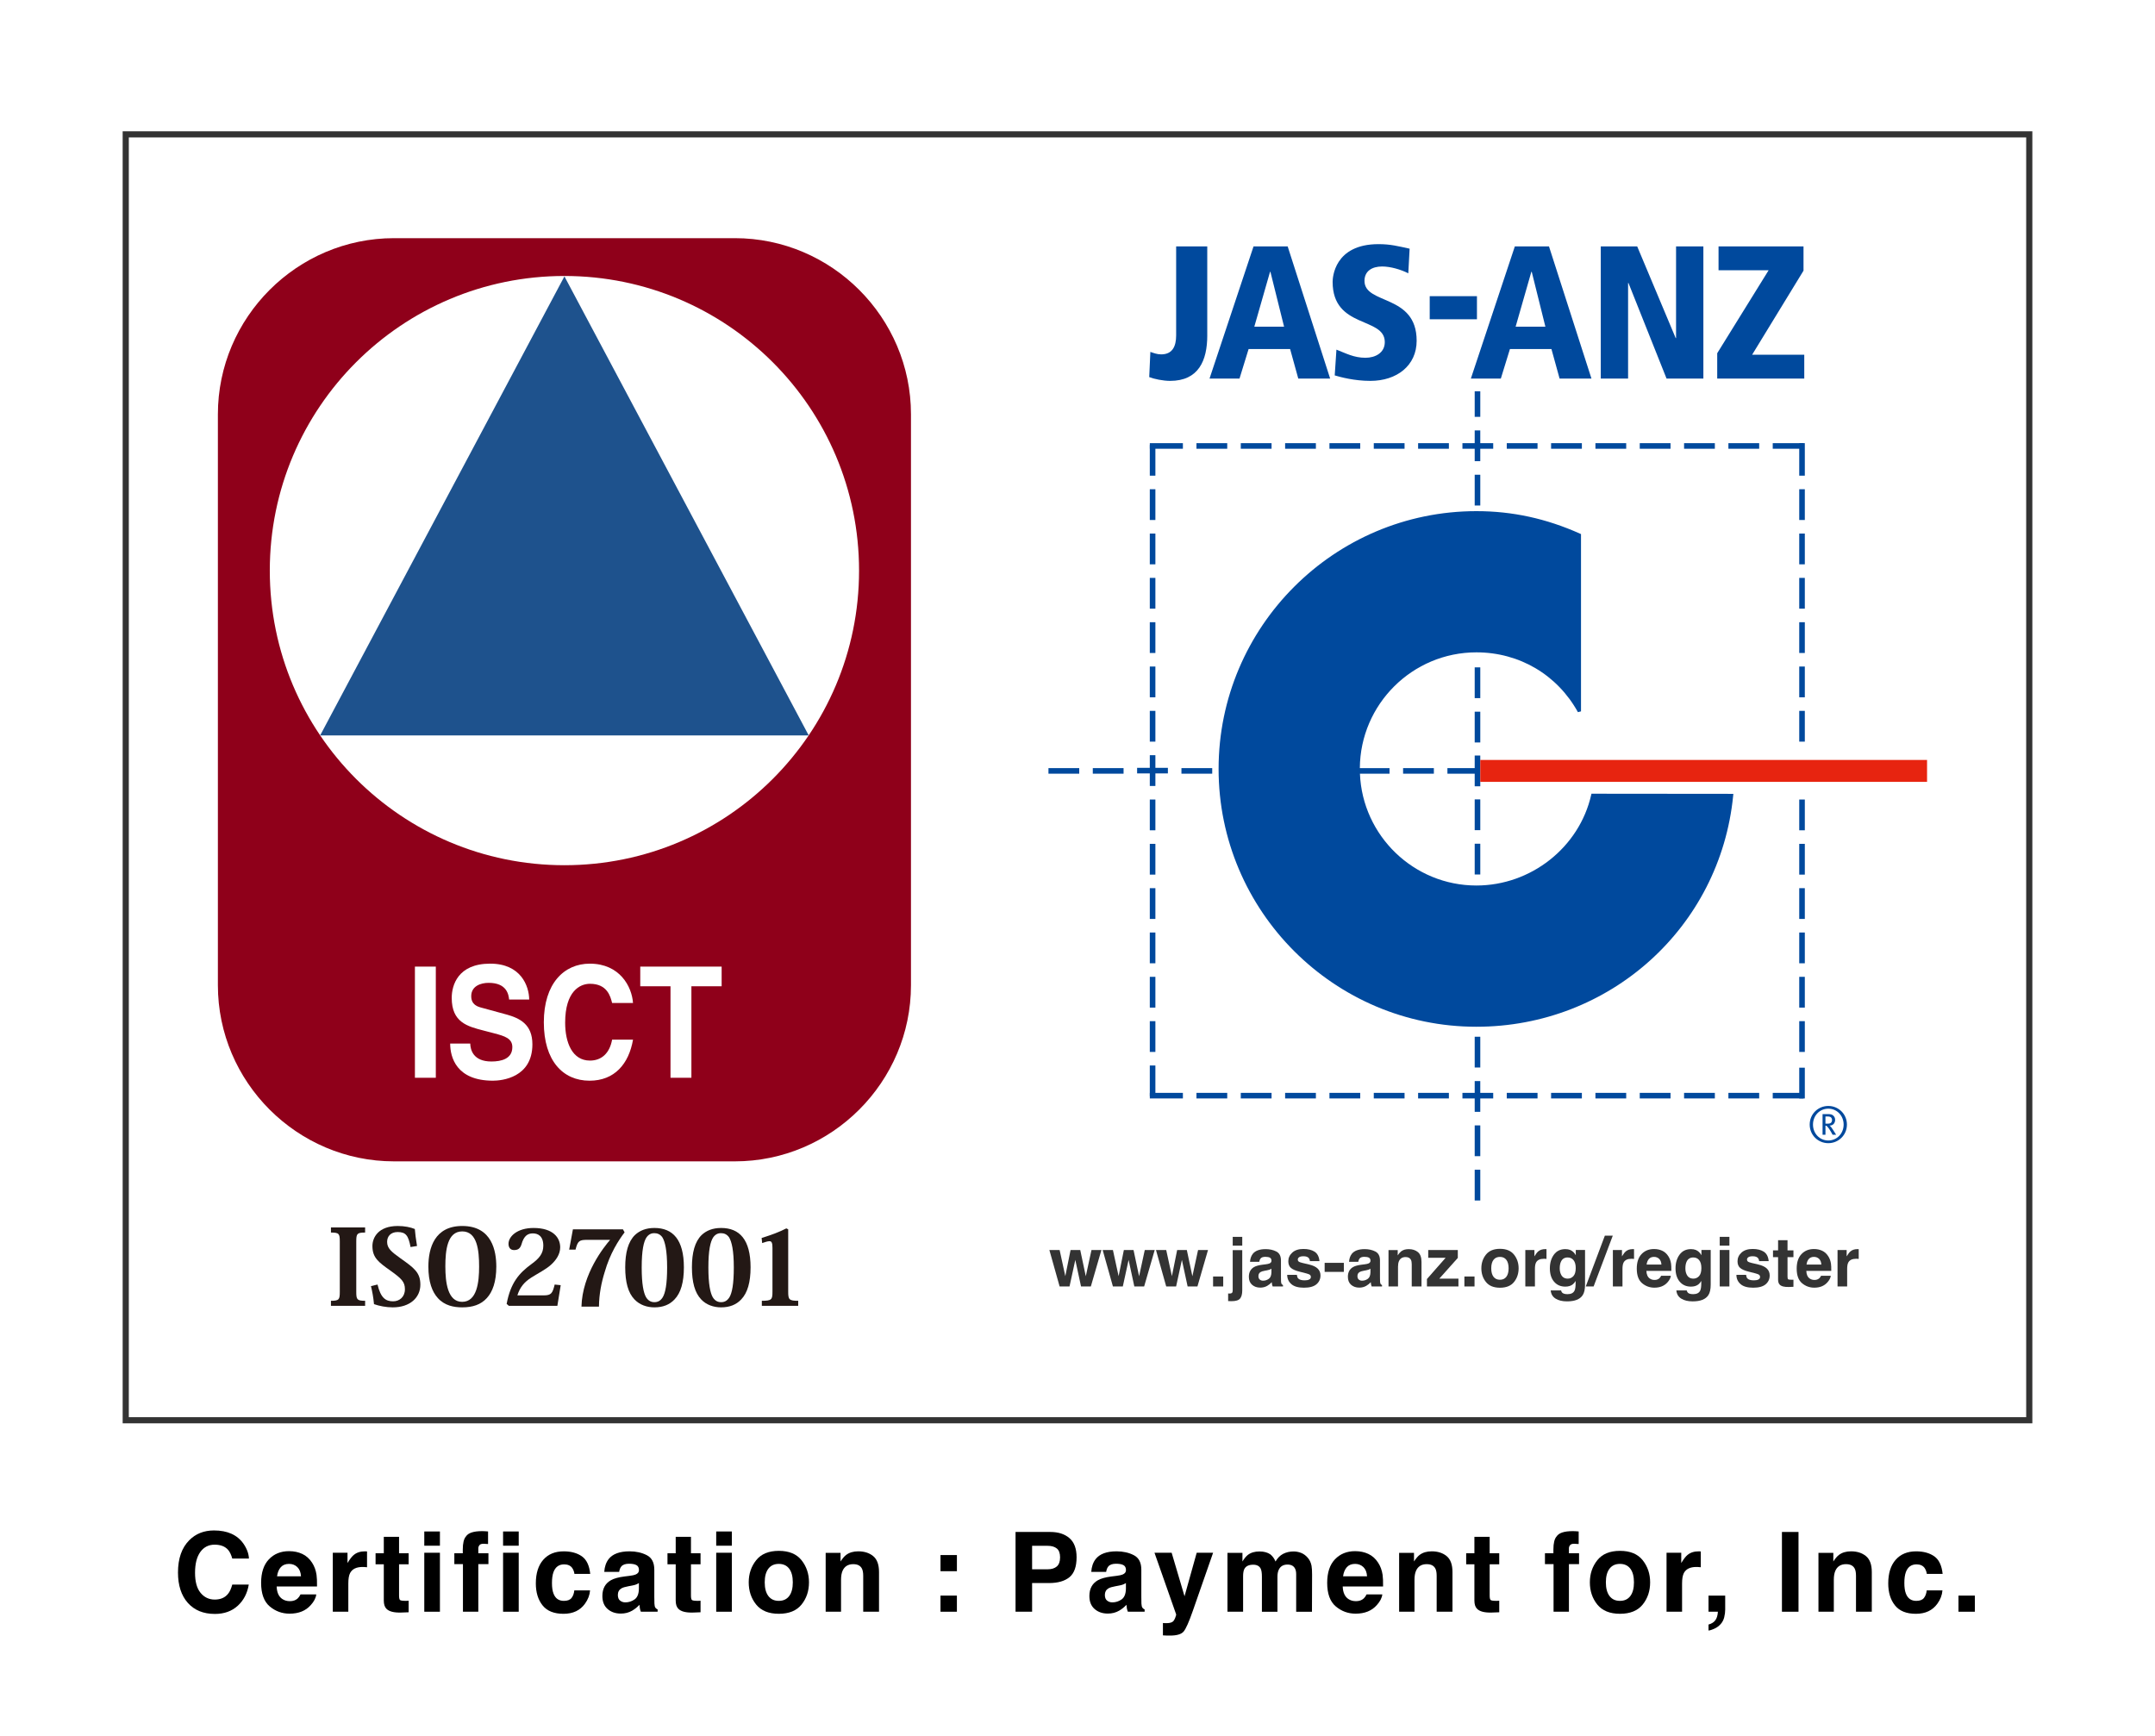 <?xml version="1.0" encoding="UTF-8"?>
<svg id="_レイヤー_2" xmlns="http://www.w3.org/2000/svg" width="175" height="141" version="1.1" viewBox="0 0 175 141">
  <!-- Generator: Adobe Illustrator 29.5.0, SVG Export Plug-In . SVG Version: 2.1.0 Build 137)  -->
  <rect width="175" height="141" fill="#fff"/>
  <g>
    <g>
      <g>
        <path d="M31.998,19.341c-7.867,0-14.304,6.437-14.304,14.304v46.364c0,7.867,6.437,14.304,14.304,14.304h27.675c7.867,0,14.304-6.437,14.304-14.304v-46.364c0-7.867-6.437-14.304-14.304-14.304,0,0-27.675,0-27.675,0ZM45.835,70.264c-13.214,0-23.926-10.712-23.926-23.926s10.712-23.926,23.926-23.926,23.926,10.712,23.926,23.926-10.712,23.926-23.926,23.926Z" fill="#8f001a"/>
        <polygon points="25.998 59.723 45.835 22.445 65.673 59.723 25.998 59.723" fill="#1e528d"/>
        <g>
          <path d="M35.391,87.525h-1.697v-9.027h1.697v9.027Z" fill="#fff"/>
          <path d="M38.187,84.746c.011.503.238,1.458,1.72,1.458.803,0,1.698-.213,1.698-1.169,0-.704-.611-.893-1.471-1.119l-.871-.227c-1.313-.339-2.58-.666-2.58-2.653,0-1.006.487-2.779,3.123-2.779,2.49,0,3.157,1.81,3.169,2.917h-1.63c-.045-.402-.181-1.358-1.664-1.358-.645,0-1.414.264-1.414,1.081,0,.704.521.855.86.943l1.98.541c1.109.302,2.127.805,2.127,2.427,0,2.716-2.49,2.954-3.203,2.954-2.965,0-3.474-1.898-3.474-3.017h1.63,0Z" fill="#fff"/>
          <path d="M49.707,81.452c-.136-.541-.396-1.559-1.799-1.559-.815,0-2.014.603-2.014,3.156,0,1.622.577,3.08,2.014,3.08.939,0,1.596-.591,1.799-1.698h1.698c-.34,1.962-1.494,3.332-3.531,3.332-2.162,0-3.712-1.622-3.712-4.74,0-3.156,1.641-4.765,3.734-4.765,2.433,0,3.418,1.861,3.508,3.194h-1.698,0Z" fill="#fff"/>
          <path d="M56.147,87.525h-1.698v-7.43h-2.456v-1.597h6.609v1.597h-2.456v7.43h.001Z" fill="#fff"/>
        </g>
      </g>
      <g>
        <path d="M26.875,105.637c.66,0,.719-.102.719-.728v-4.087c0-.634-.059-.727-.719-.727v-.415h2.775v.415c-.66,0-.719.093-.719.727v4.087c0,.626.059.728.719.728v.406h-2.775v-.406Z" fill="#231815"/>
        <path d="M30.657,104.317c.262,1.083.651,1.362,1.269,1.362.508,0,.956-.347.956-.981,0-.593-.271-.863-1.159-1.498-.99-.702-1.48-1.058-1.48-2.014,0-.677.474-1.624,2.056-1.624.558,0,1.04.102,1.388.245.025.33.085.83.178,1.379l-.525.085c-.177-.931-.381-1.218-1.049-1.218-.558,0-.854.347-.854.795,0,.516.322.795,1.083,1.337,1.109.787,1.616,1.151,1.616,2.141,0,1.049-.838,1.844-2.242,1.844-.541,0-1.092-.11-1.523-.262-.051-.567-.144-1.04-.246-1.464l.533-.127h-.001Z" fill="#231815"/>
        <path d="M35.557,105.417c-.466-.508-.77-1.32-.77-2.555,0-1.514.508-3.3,2.75-3.3,2.437,0,2.766,2.064,2.766,3.3s-.305,2.048-.77,2.555c-.482.533-1.151.753-1.997.753-.686,0-1.43-.144-1.98-.753h.001ZM36.166,102.862c0,1.252.177,2.86,1.362,2.86,1.218,0,1.379-1.624,1.379-2.86,0-1.329-.152-2.86-1.371-2.86-1.21,0-1.371,1.523-1.371,2.86h0Z" fill="#231815"/>
        <path d="M45.533,104.368l-.271,1.675h-3.942l-.178-.152c.322-1.726,1.015-2.504,2.022-3.241.626-.456.956-.854.956-1.489,0-.795-.449-.998-.846-.998s-.728.169-.931.905c-.11.338-.296.449-.601.449-.271,0-.448-.178-.448-.508,0-.593.702-1.286,2.031-1.286,1.599,0,2.166.795,2.166,1.573,0,.575-.355,1.058-.736,1.405-.423.389-1.049.693-1.607,1.049-.575.364-.931.795-1.134,1.447h2.124c.626,0,.728-.161.906-.88l.49.051h0Z" fill="#231815"/>
        <path d="M46.22,101.483l.305-1.65h4.061l.135.245c-.491.652-1.176,1.692-1.616,3.224-.262.837-.456,1.785-.465,2.809h-1.421c.068-2.665,1.844-4.865,2.327-5.424h-1.853c-.643,0-.778.076-.956.796h-.517Z" fill="#231815"/>
        <path d="M51.525,105.527c-.516-.533-.753-1.404-.753-2.606,0-1.193.237-2.09.796-2.631.372-.347.88-.567,1.573-.567,1.498,0,2.395.948,2.395,3.198,0,1.202-.245,2.073-.761,2.606-.397.423-.931.643-1.633.643-.609,0-1.201-.203-1.616-.643h-.001ZM52.507,100.476c-.237.347-.397,1.066-.397,2.454,0,1.362.152,2.064.355,2.42.187.296.415.398.677.398.271,0,.491-.102.677-.398.212-.355.356-1.057.356-2.42,0-1.388-.169-2.098-.39-2.454-.177-.245-.406-.33-.643-.33-.11,0-.397,0-.634.33h0Z" fill="#231815"/>
        <path d="M56.942,105.527c-.516-.533-.753-1.404-.753-2.606,0-1.193.237-2.09.795-2.631.372-.347.88-.567,1.574-.567,1.497,0,2.394.948,2.394,3.198,0,1.202-.246,2.073-.761,2.606-.398.423-.931.643-1.633.643-.609,0-1.202-.203-1.616-.643ZM57.923,100.476c-.237.347-.398,1.066-.398,2.454,0,1.362.153,2.064.356,2.42.186.296.414.398.677.398.271,0,.49-.102.677-.398.211-.355.355-1.057.355-2.42,0-1.388-.169-2.098-.389-2.454-.178-.245-.406-.33-.643-.33-.11,0-.398,0-.635.33Z" fill="#231815"/>
        <path d="M62.73,101.364c0-.397-.051-.567-.237-.567-.161,0-.347.068-.601.152l-.042-.414c.871-.271,1.421-.482,2.005-.778l.152.076v5.068c0,.634.068.736.812.736v.406h-2.953v-.406c.804,0,.863-.102.863-.736v-3.537h.001Z" fill="#231815"/>
      </g>
    </g>
    <g>
      <rect x="93.371" y="86.528" width=".454" height="2.499" fill="#00499d"/>
      <rect x="93.371" y="82.928" width=".454" height="2.499" fill="#00499d"/>
      <rect x="93.371" y="79.328" width=".454" height="2.499" fill="#00499d"/>
      <rect x="93.371" y="75.729" width=".454" height="2.499" fill="#00499d"/>
      <rect x="93.371" y="72.128" width=".454" height="2.499" fill="#00499d"/>
      <rect x="93.371" y="68.529" width=".454" height="2.499" fill="#00499d"/>
      <rect x="93.371" y="64.929" width=".454" height="2.499" fill="#00499d"/>
      <rect x="93.371" y="57.729" width=".454" height="2.499" fill="#00499d"/>
      <rect x="93.371" y="54.129" width=".454" height="2.499" fill="#00499d"/>
      <rect x="93.371" y="50.53" width=".454" height="2.499" fill="#00499d"/>
      <rect x="93.371" y="46.93" width=".454" height="2.499" fill="#00499d"/>
      <rect x="93.371" y="43.33" width=".454" height="2.499" fill="#00499d"/>
      <rect x="93.371" y="39.73" width=".454" height="2.499" fill="#00499d"/>
      <rect x="93.371" y="36.13" width=".454" height="2.499" fill="#00499d"/>
      <rect x="146.11" y="86.707" width=".453" height="2.499" fill="#00499d"/>
      <rect x="146.11" y="82.928" width=".453" height="2.499" fill="#00499d"/>
      <rect x="146.11" y="79.328" width=".453" height="2.499" fill="#00499d"/>
      <rect x="146.11" y="75.729" width=".453" height="2.499" fill="#00499d"/>
      <rect x="146.11" y="72.128" width=".453" height="2.499" fill="#00499d"/>
      <rect x="146.11" y="68.529" width=".453" height="2.499" fill="#00499d"/>
      <rect x="146.11" y="64.929" width=".453" height="2.499" fill="#00499d"/>
      <rect x="146.11" y="57.729" width=".453" height="2.499" fill="#00499d"/>
      <rect x="146.11" y="54.129" width=".453" height="2.499" fill="#00499d"/>
      <rect x="146.11" y="50.53" width=".453" height="2.499" fill="#00499d"/>
      <rect x="146.11" y="46.93" width=".453" height="2.499" fill="#00499d"/>
      <rect x="146.11" y="43.33" width=".453" height="2.499" fill="#00499d"/>
      <rect x="146.11" y="39.73" width=".453" height="2.499" fill="#00499d"/>
      <rect x="146.11" y="35.988" width=".453" height="2.641" fill="#00499d"/>
      <rect x="143.958" y="35.989" width="2.499" height=".454" fill="#00499d"/>
      <rect x="140.358" y="35.989" width="2.499" height=".454" fill="#00499d"/>
      <rect x="136.758" y="35.989" width="2.499" height=".454" fill="#00499d"/>
      <rect x="133.159" y="35.989" width="2.499" height=".454" fill="#00499d"/>
      <rect x="129.559" y="35.989" width="2.499" height=".454" fill="#00499d"/>
      <rect x="125.959" y="35.989" width="2.499" height=".454" fill="#00499d"/>
      <rect x="122.359" y="35.989" width="2.499" height=".454" fill="#00499d"/>
      <rect x="115.16" y="35.989" width="2.499" height=".454" fill="#00499d"/>
      <rect x="111.56" y="35.989" width="2.499" height=".454" fill="#00499d"/>
      <rect x="107.96" y="35.989" width="2.499" height=".454" fill="#00499d"/>
      <rect x="104.36" y="35.989" width="2.499" height=".454" fill="#00499d"/>
      <rect x="100.76" y="35.989" width="2.499" height=".454" fill="#00499d"/>
      <rect x="97.16" y="35.989" width="2.499" height=".454" fill="#00499d"/>
      <rect x="93.373" y="35.989" width="2.686" height=".454" fill="#00499d"/>
      <polygon points="94.84 62.355 93.825 62.355 93.825 61.329 93.371 61.329 93.371 62.355 92.341 62.355 92.341 62.809 93.371 62.809 93.371 63.828 93.825 63.828 93.825 62.809 94.84 62.809 94.84 62.355" fill="#00499d"/>
      <rect x="143.958" y="88.751" width="2.499" height=".453" fill="#00499d"/>
      <rect x="140.358" y="88.751" width="2.499" height=".453" fill="#00499d"/>
      <rect x="136.758" y="88.751" width="2.499" height=".453" fill="#00499d"/>
      <rect x="133.159" y="88.751" width="2.499" height=".453" fill="#00499d"/>
      <rect x="129.559" y="88.751" width="2.499" height=".453" fill="#00499d"/>
      <rect x="125.959" y="88.751" width="2.499" height=".453" fill="#00499d"/>
      <rect x="122.359" y="88.751" width="2.499" height=".453" fill="#00499d"/>
      <rect x="115.16" y="88.751" width="2.499" height=".453" fill="#00499d"/>
      <rect x="111.56" y="88.751" width="2.499" height=".453" fill="#00499d"/>
      <rect x="107.96" y="88.751" width="2.499" height=".453" fill="#00499d"/>
      <rect x="104.36" y="88.751" width="2.499" height=".453" fill="#00499d"/>
      <rect x="100.76" y="88.751" width="2.499" height=".453" fill="#00499d"/>
      <rect x="97.16" y="88.751" width="2.499" height=".453" fill="#00499d"/>
      <rect x="93.373" y="88.751" width="2.686" height=".453" fill="#00499d"/>
      <rect x="119.755" y="94.993" width=".454" height="2.499" fill="#00499d"/>
      <rect x="119.755" y="91.393" width=".454" height="2.499" fill="#00499d"/>
      <polygon points="121.258 88.751 120.208 88.751 120.208 87.793 119.755 87.793 119.755 88.751 118.759 88.751 118.759 89.205 119.755 89.205 119.755 90.292 120.208 90.292 120.208 89.205 121.258 89.205 121.258 88.751" fill="#00499d"/>
      <rect x="119.755" y="84.193" width=".454" height="2.499" fill="#00499d"/>
      <rect x="119.755" y="38.553" width=".454" height="2.499" fill="#00499d"/>
      <polygon points="121.258 35.989 120.208 35.989 120.208 34.954 119.755 34.954 119.755 35.989 118.759 35.989 118.759 36.443 119.755 36.443 119.755 37.452 120.208 37.452 120.208 36.443 121.258 36.443 121.258 35.989" fill="#00499d"/>
      <rect x="119.755" y="31.777" width=".454" height="2.075" fill="#00499d"/>
      <rect x="119.755" y="68.518" width=".454" height="2.499" fill="#00499d"/>
      <rect x="119.755" y="64.918" width=".454" height="2.499" fill="#00499d"/>
      <rect x="119.755" y="57.796" width=".454" height="2.499" fill="#00499d"/>
      <rect x="119.755" y="54.196" width=".454" height="2.499" fill="#00499d"/>
      <rect x="113.94" y="62.378" width="2.499" height=".453" fill="#00499d"/>
      <path d="M129.238,64.454l-.024.104c-.97,4.261-4.889,7.354-9.32,7.354-5.09,0-9.254-4.039-9.458-9.08h2.403v-.453h-2.411c.036-5.19,4.268-9.402,9.466-9.402,3.482,0,6.564,1.816,8.244,4.857l.25-.064v-14.397l-.079-.035c-2.745-1.23-5.498-1.828-8.415-1.828-11.544,0-20.936,9.392-20.936,20.936s9.392,20.936,20.936,20.936c10.833,0,19.797-8.069,20.851-18.768l.014-.146-11.522-.011v-.003Z" fill="#00499d"/>
      <rect x="95.941" y="62.378" width="2.499" height=".453" fill="#00499d"/>
      <rect x="88.742" y="62.378" width="2.499" height=".453" fill="#00499d"/>
      <rect x="85.142" y="62.378" width="2.499" height=".453" fill="#00499d"/>
      <polygon points="119.755 61.356 119.755 62.378 117.54 62.378 117.54 62.832 119.755 62.832 119.755 63.854 120.208 63.854 120.208 61.356 119.755 61.356" fill="#00499d"/>
      <polygon points="120.208 61.715 156.489 61.715 156.489 63.495 120.208 63.495 120.208 61.715 120.208 61.715" fill="#e72410"/>
      <g>
        <path d="M98.038,27.24c0,2.045-.708,3.691-3.019,3.691-.57,0-1.308-.154-1.694-.308l.092-2.045c.277.092.539.2.878.2.908,0,1.216-.645,1.216-1.538v-7.229h2.526v7.229" fill="#00499d"/>
        <path d="M104.768,28.347h-3.374l-.739,2.399h-2.434l3.574-10.735h2.772l3.45,10.735h-2.588l-.663-2.399M103.166,22.072h-.03l-1.278,4.46h2.418s-1.11-4.46-1.11-4.46Z" fill="#00499d"/>
        <path d="M114.363,22.195c-.601-.307-1.447-.554-2.125-.554-.816,0-1.433.369-1.433,1.169,0,1.953,4.236,1.046,4.236,4.86,0,2.03-1.618,3.261-3.758,3.261-1.309,0-2.434-.308-2.895-.445l.139-2.092c.755.292,1.416.661,2.356.661.801,0,1.571-.4,1.571-1.276,0-2.077-4.236-1.061-4.236-4.891,0-.323.123-3.061,3.727-3.061.986,0,1.602.169,2.526.369l-.108,1.999" fill="#00499d"/>
        <polyline points="116.102 24.052 119.938 24.052 119.938 25.928 116.102 25.928 116.102 24.052" fill="#00499d"/>
        <path d="M125.988,28.347h-3.372l-.739,2.399h-2.434l3.572-10.735h2.773l3.45,10.735h-2.588l-.662-2.399M124.387,22.072h-.031l-1.278,4.46h2.418s-1.109-4.46-1.109-4.46Z" fill="#00499d"/>
        <polyline points="129.993 20.011 132.951 20.011 136.077 27.456 136.107 27.456 136.107 20.011 138.325 20.011 138.325 30.746 135.336 30.746 132.241 22.979 132.211 22.979 132.211 30.746 129.993 30.746 129.993 20.011" fill="#00499d"/>
        <polyline points="139.449 28.685 143.623 21.949 139.557 21.949 139.557 20.011 146.457 20.011 146.457 21.98 142.283 28.809 146.518 28.809 146.518 30.746 139.449 30.746 139.449 28.685" fill="#00499d"/>
      </g>
      <path d="M148.47,92.837c-.825,0-1.511-.65-1.511-1.511s.687-1.512,1.511-1.512,1.512.65,1.512,1.512-.69,1.511-1.512,1.511ZM148.47,90.033c-.694,0-1.244.561-1.244,1.293s.549,1.293,1.244,1.293,1.245-.561,1.245-1.293-.553-1.293-1.245-1.293ZM148.82,92.154c-.049-.094-.073-.134-.138-.248-.13-.215-.171-.285-.292-.418-.045-.049-.081-.074-.151-.078v.744h-.235v-1.678h.472c.199,0,.317.044.399.121.076.069.15.183.15.345,0,.26-.171.472-.451.464.077.061.118.114.146.154.038.045.085.118.142.207.073.114.212.334.244.387h-.286ZM148.621,90.7c-.049-.02-.117-.033-.208-.033h-.175v.586h.163c.15,0,.231-.024.292-.078.049-.048.081-.13.081-.228,0-.118-.065-.211-.154-.248h.001Z" fill="#00499d"/>
      <g>
        <path d="M87.787,104.473l-.465-2.157-.47,2.157h-.804l-.832-2.961h.832l.462,2.124.427-2.124h.785l.451,2.133.462-2.133h.807l-.859,2.961h-.796Z" fill="#333"/>
        <path d="M92.115,104.473l-.465-2.157-.47,2.157h-.804l-.832-2.961h.832l.462,2.124.427-2.124h.785l.451,2.133.462-2.133h.807l-.859,2.961h-.796Z" fill="#333"/>
        <path d="M96.443,104.473l-.465-2.157-.47,2.157h-.804l-.832-2.961h.832l.462,2.124.427-2.124h.785l.451,2.133.462-2.133h.807l-.859,2.961h-.796Z" fill="#333"/>
        <path d="M98.51,103.664h.823v.809h-.823v-.809Z" fill="#333"/>
        <path d="M100.105,101.525h.774v3.266c0,.299-.059.52-.176.663-.118.143-.349.214-.693.214-.023,0-.058,0-.105-.003-.046-.002-.104-.004-.172-.005v-.619c.043.003.074.006.092.007s.035,0,.049,0c.076,0,.134-.019.172-.056.039-.037.058-.109.058-.216v-3.252h0ZM100.105,100.444h.774v.715h-.774v-.715Z" fill="#333"/>
        <path d="M101.727,101.832c.205-.261.556-.391,1.054-.391.324,0,.612.064.864.193.252.128.377.371.377.728v1.359c0,.094.002.208.006.342.005.102.021.17.046.207.025.036.063.066.114.09v.114h-.842c-.023-.06-.04-.116-.049-.168s-.016-.112-.022-.179c-.107.116-.23.215-.369.296-.167.096-.355.144-.565.144-.268,0-.489-.076-.664-.229s-.262-.37-.262-.651c0-.364.14-.627.421-.79.154-.089.38-.152.679-.19l.263-.033c.143-.018.246-.041.307-.068.111-.047.166-.12.166-.22,0-.121-.042-.205-.126-.251s-.208-.069-.371-.069c-.183,0-.312.045-.388.136-.054.067-.091.157-.109.271h-.747c.016-.259.089-.472.217-.638v-.003ZM102.303,103.914c.072.06.161.09.266.09.166,0,.32-.049.46-.147.141-.098.213-.276.219-.535v-.288c-.049.031-.098.056-.148.074-.05.019-.118.037-.205.053l-.174.033c-.163.029-.28.064-.35.106-.12.071-.179.18-.179.329,0,.133.037.227.111.285Z" fill="#333"/>
        <path d="M106.75,101.648c.232.148.365.404.4.766h-.774c-.011-.1-.039-.178-.085-.236-.085-.105-.23-.158-.434-.158-.168,0-.288.026-.36.079s-.107.114-.107.185c0,.089.038.153.114.193.076.042.345.113.807.214.308.072.539.182.693.329.152.149.228.334.228.557,0,.294-.109.533-.327.719-.218.186-.556.278-1.012.278-.466,0-.809-.098-1.031-.295s-.333-.447-.333-.751h.785c.016.138.052.235.106.293.096.103.273.155.532.155.152,0,.273-.022.363-.068.09-.045.135-.113.135-.204,0-.087-.036-.153-.109-.198s-.341-.123-.807-.234c-.335-.083-.572-.187-.709-.312-.138-.123-.206-.301-.206-.532,0-.273.107-.509.322-.705.215-.197.517-.295.906-.295.37,0,.671.073.905.22h-.002Z" fill="#333"/>
        <path d="M107.57,102.555h1.559v.734h-1.559v-.734Z" fill="#333"/>
        <path d="M109.768,101.832c.205-.261.556-.391,1.054-.391.324,0,.612.064.864.193.252.128.377.371.377.728v1.359c0,.094.002.208.006.342.005.102.021.17.046.207.025.036.063.066.114.09v.114h-.842c-.023-.06-.04-.116-.049-.168s-.016-.112-.022-.179c-.107.116-.23.215-.369.296-.167.096-.355.144-.565.144-.268,0-.489-.076-.664-.229s-.262-.37-.262-.651c0-.364.14-.627.421-.79.154-.089.38-.152.679-.19l.263-.033c.143-.018.246-.041.307-.068.111-.047.166-.12.166-.22,0-.121-.042-.205-.126-.251s-.208-.069-.371-.069c-.183,0-.312.045-.388.136-.054.067-.091.157-.109.271h-.747c.016-.259.089-.472.217-.638v-.003ZM110.344,103.914c.072.06.161.09.266.09.166,0,.32-.049.46-.147.141-.098.213-.276.219-.535v-.288c-.049.031-.098.056-.148.074-.05.019-.118.037-.205.053l-.174.033c-.163.029-.28.064-.35.106-.12.071-.179.18-.179.329,0,.133.037.227.111.285Z" fill="#333"/>
        <path d="M114.145,102.085c-.263,0-.443.111-.541.334-.051.118-.076.268-.076.451v1.603h-.772v-2.956h.747v.432c.1-.152.194-.262.283-.328.159-.12.361-.179.606-.179.306,0,.556.08.751.241.195.16.292.426.292.797v1.994h-.793v-1.801c0-.156-.021-.275-.063-.359-.076-.152-.221-.228-.434-.228h0Z" fill="#333"/>
        <path d="M118.434,104.473h-2.557v-.603l1.519-1.728h-1.415v-.63h2.402v.644l-1.502,1.682h1.554v.636h0Z" fill="#333"/>
        <path d="M118.918,103.664h.823v.809h-.823v-.809Z" fill="#333"/>
        <path d="M122.947,101.887c.25.313.375.684.375,1.111,0,.435-.125.806-.375,1.115s-.63.463-1.139.463-.888-.154-1.138-.463-.375-.681-.375-1.115c0-.427.125-.798.375-1.111s.629-.47,1.138-.47.889.157,1.139.47ZM121.805,102.072c-.226,0-.401.08-.523.241-.122.16-.183.389-.183.686s.061.526.183.687c.122.161.297.242.523.242s.4-.081.522-.242c.121-.161.182-.39.182-.687s-.061-.526-.182-.686c-.121-.16-.295-.241-.522-.241Z" fill="#333"/>
        <path d="M125.364,102.226c-.312,0-.521.102-.628.305-.06.114-.09.289-.09.527v1.415h-.78v-2.961h.739v.516c.119-.197.223-.332.312-.405.145-.121.333-.182.565-.182.015,0,.027,0,.037,0s.032.002.066.004v.793c-.049-.005-.092-.009-.13-.011-.038-.002-.069-.003-.092-.003h0Z" fill="#333"/>
        <path d="M126.877,104.992c.084.07.224.106.421.106.279,0,.465-.093.56-.28.062-.12.092-.321.092-.603v-.19c-.074.127-.154.222-.239.285-.154.118-.354.176-.6.176-.38,0-.684-.134-.911-.401-.227-.267-.341-.629-.341-1.085,0-.44.109-.81.328-1.11s.53-.45.932-.45c.149,0,.278.023.388.068.189.078.34.221.457.429v-.426h.752v2.809c0,.382-.064.67-.193.864-.221.333-.645.5-1.271.5-.378,0-.687-.074-.927-.223-.239-.149-.371-.37-.397-.666h.842c.021.091.057.156.106.196h0ZM126.747,103.462c.105.25.293.375.565.375.181,0,.334-.068.459-.205s.188-.354.188-.653c0-.281-.059-.494-.178-.641-.118-.147-.277-.22-.477-.22-.272,0-.459.127-.562.383-.054.136-.082.304-.082.503,0,.172.029.325.087.459h0Z" fill="#333"/>
        <path d="M128.774,104.473l1.551-4.127h.644l-1.557,4.127h-.638,0Z" fill="#333"/>
        <path d="M132.474,102.226c-.312,0-.521.102-.628.305-.06.114-.09.289-.09.527v1.415h-.78v-2.961h.739v.516c.119-.197.223-.332.312-.405.145-.121.333-.182.565-.182.015,0,.027,0,.037,0,.01,0,.032.002.066.004v.793c-.049-.005-.092-.009-.13-.011-.038-.002-.069-.003-.092-.003h.001Z" fill="#333"/>
        <path d="M135.685,103.604c-.02.176-.111.354-.274.535-.254.288-.609.432-1.065.432-.377,0-.709-.121-.997-.364s-.432-.637-.432-1.185c0-.512.13-.905.39-1.179s.597-.41,1.012-.41c.247,0,.468.046.666.139.197.092.36.238.489.437.116.175.191.379.226.611.02.136.028.331.024.587h-2.026c.011.297.104.505.28.625.107.074.235.111.386.111.159,0,.289-.045.388-.136.054-.049.102-.117.144-.204h.791-.002ZM134.919,102.696c-.013-.205-.074-.36-.186-.466s-.25-.159-.415-.159c-.179,0-.318.056-.417.168-.099.112-.161.264-.186.457h1.204Z" fill="#333"/>
        <path d="M137.081,104.992c.084.07.224.106.421.106.279,0,.465-.093.56-.28.062-.12.092-.321.092-.603v-.19c-.074.127-.154.222-.239.285-.154.118-.354.176-.6.176-.38,0-.684-.134-.911-.401-.227-.267-.341-.629-.341-1.085,0-.44.109-.81.328-1.11.219-.3.53-.45.932-.45.149,0,.278.023.388.068.189.078.34.221.457.429v-.426h.752v2.809c0,.382-.064.67-.193.864-.221.333-.645.5-1.271.5-.378,0-.687-.074-.927-.223-.239-.149-.371-.37-.397-.666h.842c.021.091.057.156.106.196h0ZM136.951,103.462c.105.25.293.375.565.375.181,0,.334-.068.459-.205s.188-.354.188-.653c0-.281-.059-.494-.178-.641-.118-.147-.277-.22-.477-.22-.272,0-.459.127-.562.383-.054.136-.082.304-.082.503,0,.172.029.325.087.459h0Z" fill="#333"/>
        <path d="M140.439,100.444v.715h-.785v-.715h.785ZM140.439,101.512v2.961h-.785v-2.961h.785Z" fill="#333"/>
        <path d="M143.229,101.648c.232.148.365.404.4.766h-.774c-.011-.1-.039-.178-.085-.236-.085-.105-.23-.158-.434-.158-.168,0-.288.026-.36.079s-.107.114-.107.185c0,.089.038.153.114.193.076.042.345.113.807.214.308.072.539.182.693.329.152.149.228.334.228.557,0,.294-.109.533-.327.719-.218.186-.556.278-1.012.278-.466,0-.809-.098-1.031-.295s-.333-.447-.333-.751h.785c.016.138.052.235.106.293.096.103.273.155.532.155.152,0,.273-.022.363-.068.09-.045.135-.113.135-.204,0-.087-.036-.153-.109-.198s-.341-.123-.807-.234c-.335-.083-.572-.187-.709-.312-.138-.123-.206-.301-.206-.532,0-.273.107-.509.322-.705.215-.197.517-.295.906-.295.37,0,.671.073.905.22h-.002Z" fill="#333"/>
        <path d="M145.639,103.922v.579l-.367.013c-.366.013-.616-.051-.75-.19-.087-.089-.13-.226-.13-.41v-1.823h-.413v-.551h.413v-.826h.766v.826h.481v.551h-.481v1.565c0,.121.015.197.046.227s.125.045.282.045c.023,0,.048,0,.074,0,.027,0,.052-.002.077-.004h.002Z" fill="#333"/>
        <path d="M148.671,103.604c-.02.176-.111.354-.274.535-.254.288-.609.432-1.065.432-.377,0-.709-.121-.997-.364s-.432-.637-.432-1.185c0-.512.13-.905.39-1.179s.597-.41,1.012-.41c.247,0,.468.046.666.139.197.092.36.238.489.437.116.175.191.379.226.611.02.136.028.331.024.587h-2.026c.011.297.104.505.28.625.107.074.235.111.386.111.159,0,.289-.045.388-.136.054-.049.102-.117.144-.204h.791-.002ZM147.905,102.696c-.013-.205-.074-.36-.186-.466s-.25-.159-.415-.159c-.179,0-.318.056-.417.168-.099.112-.161.264-.186.457h1.204Z" fill="#333"/>
        <path d="M150.719,102.226c-.312,0-.521.102-.628.305-.06.114-.09.289-.09.527v1.415h-.78v-2.961h.739v.516c.119-.197.223-.332.312-.405.145-.121.333-.182.565-.182.015,0,.027,0,.037,0,.01,0,.032.002.066.004v.793c-.049-.005-.092-.009-.13-.011-.038-.002-.069-.003-.092-.003h.001Z" fill="#333"/>
      </g>
    </g>
    <rect x="10.211" y="10.911" width="154.579" height="104.427" fill="none" stroke="#333" stroke-miterlimit="10" stroke-width=".5"/>
  </g>
  <g>
    <path d="M19.305,130.404c-.483.442-1.102.663-1.854.663-.932,0-1.664-.299-2.197-.896-.533-.6-.8-1.424-.8-2.469,0-1.131.303-2.003.91-2.615.527-.533,1.198-.8,2.013-.8,1.09,0,1.887.357,2.391,1.072.278.401.428.804.448,1.208h-1.354c-.088-.31-.201-.545-.338-.703-.246-.281-.611-.422-1.094-.422-.492,0-.88.199-1.165.596-.284.397-.426.959-.426,1.686s.15,1.271.451,1.633c.3.361.682.543,1.145.543.475,0,.836-.155,1.085-.467.138-.166.252-.417.343-.751h1.34c-.117.706-.416,1.28-.896,1.723Z"/>
    <path d="M25.683,129.481c-.032.284-.18.573-.444.865-.41.467-.984.699-1.723.699-.609,0-1.147-.196-1.613-.589s-.699-1.031-.699-1.916c0-.829.21-1.465.63-1.907s.966-.664,1.637-.664c.398,0,.757.075,1.077.225s.583.386.791.707c.188.285.309.614.365.989.032.22.045.536.04.949h-3.278c.018.48.168.817.453,1.011.173.12.381.18.624.18.258,0,.467-.072.628-.219.088-.08.166-.189.233-.33h1.279ZM24.444,128.014c-.021-.331-.121-.582-.301-.754-.181-.171-.404-.257-.67-.257-.29,0-.515.091-.674.272-.16.182-.26.428-.301.738h1.947Z"/>
    <path d="M29.446,127.253c-.504,0-.842.165-1.015.492-.097.186-.145.47-.145.854v2.289h-1.261v-4.79h1.195v.835c.193-.319.362-.537.505-.654.234-.196.539-.295.914-.295.023,0,.043,0,.059.002.016.002.052.004.108.007v1.283c-.079-.009-.149-.015-.211-.018s-.111-.005-.149-.005Z"/>
    <path d="M33.184,129.995v.937l-.593.022c-.592.02-.996-.082-1.213-.309-.141-.143-.211-.364-.211-.663v-2.948h-.668v-.893h.668v-1.336h1.239v1.336h.778v.893h-.778v2.531c0,.196.025.318.075.366.05.049.202.073.457.073.038,0,.078,0,.121-.003.042,0,.084-.003.125-.007Z"/>
    <path d="M35.725,124.37v1.156h-1.27v-1.156h1.27ZM35.725,126.098v4.79h-1.27v-4.79h1.27Z"/>
    <path d="M39.634,124.37v1.02c-.07-.008-.188-.015-.354-.02-.166-.004-.28.032-.343.11-.063.077-.095.163-.095.257v.404h.822v.883h-.822v3.863h-1.248v-3.863h-.699v-.883h.686v-.308c0-.513.086-.866.259-1.06.182-.286.62-.43,1.314-.43.079,0,.151.002.215.006.064.005.152.012.264.02Z"/>
    <path d="M42.123,124.37v1.156h-1.27v-1.156h1.27ZM42.123,126.098v4.79h-1.27v-4.79h1.27Z"/>
    <path d="M47.93,127.815h-1.283c-.023-.178-.083-.339-.18-.482-.141-.193-.359-.291-.655-.291-.422,0-.71.21-.866.629-.082.223-.123.519-.123.888,0,.352.041.635.123.849.149.398.431.598.844.598.293,0,.501-.08.624-.238s.198-.362.224-.615h1.279c-.029.382-.167.742-.413,1.082-.393.548-.974.821-1.745.821s-1.337-.229-1.701-.686-.545-1.05-.545-1.78c0-.822.201-1.463.602-1.92s.955-.686,1.661-.686c.601,0,1.092.135,1.475.404.382.27.608.746.679,1.428Z"/>
    <path d="M49.421,126.616c.331-.422.899-.633,1.705-.633.524,0,.99.104,1.397.312s.611.601.611,1.178v2.197c0,.152.003.337.009.553.009.165.034.276.075.334.041.06.103.107.185.146v.185h-1.362c-.038-.097-.064-.188-.079-.272s-.026-.182-.035-.29c-.173.188-.372.348-.598.479-.27.155-.574.233-.914.233-.434,0-.792-.124-1.074-.371-.283-.248-.424-.599-.424-1.053,0-.589.227-1.015.681-1.278.249-.144.615-.246,1.099-.309l.426-.053c.231-.028.397-.065.497-.109.179-.076.268-.194.268-.355,0-.196-.068-.332-.205-.407-.136-.074-.336-.112-.6-.112-.296,0-.505.074-.628.221-.088.108-.146.254-.176.439h-1.208c.026-.419.144-.764.352-1.033ZM50.353,129.982c.117.097.261.146.431.146.27,0,.518-.08.745-.238.227-.158.345-.446.354-.865v-.466c-.079.05-.159.09-.239.121-.081.03-.191.06-.332.085l-.281.053c-.264.048-.453.104-.567.172-.193.114-.29.292-.29.531,0,.215.06.368.18.462Z"/>
    <path d="M56.889,129.995v.937l-.593.022c-.592.02-.996-.082-1.213-.309-.141-.143-.211-.364-.211-.663v-2.948h-.668v-.893h.668v-1.336h1.239v1.336h.778v.893h-.778v2.531c0,.196.025.318.075.366.05.049.202.073.457.073.038,0,.078,0,.121-.003.042,0,.084-.003.125-.007Z"/>
    <path d="M59.431,124.37v1.156h-1.27v-1.156h1.27ZM59.431,126.098v4.79h-1.27v-4.79h1.27Z"/>
    <path d="M65.089,126.704c.404.507.606,1.106.606,1.797,0,.703-.202,1.305-.606,1.805-.404.499-1.018.749-1.841.749s-1.437-.25-1.841-.749c-.404-.5-.606-1.102-.606-1.805,0-.69.202-1.29.606-1.797s1.018-.76,1.841-.76,1.437.253,1.841.76ZM63.243,127.003c-.366,0-.648.13-.846.389-.198.26-.297.63-.297,1.109s.099.852.297,1.112c.197.261.479.392.846.392s.647-.131.844-.392.294-.631.294-1.112-.098-.85-.294-1.109c-.196-.259-.478-.389-.844-.389Z"/>
    <path d="M69.296,127.024c-.425,0-.716.181-.875.541-.082.19-.123.434-.123.729v2.593h-1.248v-4.781h1.208v.699c.161-.246.313-.424.457-.532.258-.193.584-.29.98-.29.495,0,.9.13,1.215.389.314.26.472.689.472,1.29v3.226h-1.283v-2.914c0-.251-.034-.444-.101-.58-.123-.246-.357-.369-.703-.369Z"/>
    <path d="M76.375,127.597v-1.311h1.332v1.311h-1.332ZM77.706,129.578v1.31h-1.332v-1.31h1.332Z"/>
    <path d="M85.189,128.559h-1.375v2.329h-1.345v-6.478h2.821c.65,0,1.169.167,1.556.501s.58.852.58,1.551c0,.766-.193,1.306-.58,1.622s-.939.475-1.657.475ZM85.822,127.21c.176-.155.264-.401.264-.738s-.089-.577-.266-.721c-.178-.144-.426-.216-.745-.216h-1.261v1.907h1.261c.319,0,.568-.077.747-.232Z"/>
    <path d="M88.971,126.616c.33-.422.898-.633,1.705-.633.523,0,.99.104,1.396.312.408.208.611.601.611,1.178v2.197c0,.152.002.337.008.553.01.165.035.276.076.334.041.06.102.107.184.146v.185h-1.361c-.039-.097-.064-.188-.08-.272-.014-.085-.025-.182-.035-.29-.172.188-.371.348-.598.479-.27.155-.574.233-.914.233-.434,0-.791-.124-1.074-.371-.283-.248-.424-.599-.424-1.053,0-.589.227-1.015.682-1.278.248-.144.615-.246,1.098-.309l.426-.053c.232-.028.398-.065.498-.109.178-.076.268-.194.268-.355,0-.196-.068-.332-.205-.407-.135-.074-.336-.112-.6-.112-.295,0-.506.074-.629.221-.088.108-.146.254-.176.439h-1.208c.026-.419.144-.764.353-1.033ZM89.902,129.982c.117.097.26.146.43.146.27,0,.518-.08.746-.238.227-.158.344-.446.354-.865v-.466c-.08.05-.16.09-.24.121-.08.03-.191.06-.332.085l-.281.053c-.264.048-.453.104-.566.172-.193.114-.291.292-.291.531,0,.215.061.368.182.462Z"/>
    <path d="M96.192,129.631l.988-3.533h1.332l-1.644,4.711c-.316.908-.567,1.472-.751,1.689-.186.219-.555.327-1.107.327-.112,0-.201,0-.269-.002-.067,0-.169-.006-.304-.016v-1.002l.158.01c.123.005.24,0,.352-.014s.205-.049.281-.102c.073-.05.142-.153.205-.312.062-.158.088-.255.076-.29l-1.758-5.001h1.394l1.046,3.533Z"/>
    <path d="M102.39,127.416c-.105-.231-.312-.347-.619-.347-.357,0-.598.115-.721.347-.067.132-.102.328-.102.589v2.883h-1.27v-4.781h1.217v.699c.155-.249.302-.427.439-.532.243-.188.559-.281.945-.281.366,0,.662.081.888.241.182.15.319.342.413.576.164-.281.367-.488.611-.619.257-.133.545-.198.861-.198.211,0,.418.041.623.123s.392.226.559.431c.135.167.226.372.272.615.029.161.044.397.044.707l-.009,3.02h-1.283v-3.05c0-.182-.029-.331-.088-.448-.111-.223-.316-.334-.615-.334-.346,0-.585.144-.716.431-.068.152-.102.336-.102.55v2.852h-1.262v-2.852c0-.284-.029-.491-.088-.62Z"/>
    <path d="M112.253,129.481c-.032.284-.181.573-.444.865-.41.467-.984.699-1.723.699-.609,0-1.146-.196-1.612-.589s-.698-1.031-.698-1.916c0-.829.21-1.465.63-1.907.421-.442.966-.664,1.638-.664.397,0,.757.075,1.076.225s.583.386.791.707c.188.285.309.614.365.989.031.22.045.536.039.949h-3.278c.018.48.168.817.452,1.011.173.12.381.18.625.18.257,0,.467-.072.628-.219.088-.08.165-.189.233-.33h1.278ZM111.014,128.014c-.021-.331-.121-.582-.301-.754-.181-.171-.404-.257-.67-.257-.291,0-.516.091-.675.272-.16.182-.261.428-.302.738h1.947Z"/>
    <path d="M115.863,127.024c-.425,0-.716.181-.874.541-.083.19-.123.434-.123.729v2.593h-1.248v-4.781h1.208v.699c.161-.246.313-.424.457-.532.258-.193.585-.29.979-.29.495,0,.9.13,1.216.389.314.26.472.689.472,1.29v3.226h-1.283v-2.914c0-.251-.033-.444-.101-.58-.123-.246-.357-.369-.703-.369Z"/>
    <path d="M121.749,129.995v.937l-.594.022c-.592.02-.996-.082-1.213-.309-.141-.143-.211-.364-.211-.663v-2.948h-.668v-.893h.668v-1.336h1.24v1.336h.777v.893h-.777v2.531c0,.196.024.318.074.366.05.049.202.073.457.073.038,0,.078,0,.121-.003.042,0,.084-.003.125-.007Z"/>
    <path d="M128.199,124.37v1.02c-.07-.008-.188-.015-.354-.02-.166-.004-.28.032-.343.11-.063.077-.095.163-.095.257v.404h.822v.883h-.822v3.863h-1.248v-3.863h-.699v-.883h.686v-.308c0-.513.087-.866.26-1.06.182-.286.619-.43,1.314-.43.078,0,.15.002.215.006.064.005.152.012.264.02Z"/>
    <path d="M133.396,126.704c.404.507.606,1.106.606,1.797,0,.703-.202,1.305-.606,1.805-.404.499-1.019.749-1.841.749s-1.438-.25-1.842-.749c-.404-.5-.606-1.102-.606-1.805,0-.69.202-1.29.606-1.797s1.018-.76,1.842-.76,1.437.253,1.841.76ZM131.55,127.003c-.366,0-.648.13-.846.389-.198.26-.297.63-.297,1.109s.099.852.297,1.112c.197.261.479.392.846.392s.647-.131.844-.392.294-.631.294-1.112-.098-.85-.294-1.109c-.196-.259-.478-.389-.844-.389Z"/>
    <path d="M137.756,127.253c-.504,0-.842.165-1.015.492-.097.186-.146.47-.146.854v2.289h-1.261v-4.79h1.195v.835c.193-.319.361-.537.505-.654.234-.196.539-.295.914-.295.023,0,.044,0,.06.002.017.002.052.004.108.007v1.283c-.08-.009-.15-.015-.211-.018-.062-.003-.112-.005-.15-.005Z"/>
    <path d="M140.018,131.336c-.053.217-.151.404-.295.562-.155.17-.337.298-.547.385-.209.086-.354.13-.433.13v-.484c.252-.07.438-.188.556-.352.119-.164.188-.394.205-.689h-.761v-1.31h1.354v1.134c0,.199-.026.407-.079.624Z"/>
    <path d="M144.705,124.41h1.345v6.478h-1.345v-6.478Z"/>
    <path d="M149.915,127.024c-.425,0-.716.181-.874.541-.083.19-.123.434-.123.729v2.593h-1.248v-4.781h1.208v.699c.161-.246.313-.424.457-.532.258-.193.585-.29.979-.29.495,0,.9.13,1.216.389.314.26.472.689.472,1.29v3.226h-1.283v-2.914c0-.251-.033-.444-.101-.58-.123-.246-.357-.369-.703-.369Z"/>
    <path d="M157.752,127.815h-1.283c-.023-.178-.084-.339-.18-.482-.141-.193-.359-.291-.655-.291-.422,0-.711.21-.866.629-.082.223-.123.519-.123.888,0,.352.041.635.123.849.15.398.432.598.844.598.293,0,.502-.08.625-.238s.197-.362.224-.615h1.278c-.029.382-.166.742-.412,1.082-.394.548-.975.821-1.745.821s-1.338-.229-1.7-.686c-.364-.457-.545-1.05-.545-1.78,0-.822.2-1.463.602-1.92s.955-.686,1.661-.686c.601,0,1.092.135,1.475.404.382.27.608.746.679,1.428Z"/>
    <path d="M159.041,129.578h1.332v1.31h-1.332v-1.31Z"/>
  </g>
</svg>
